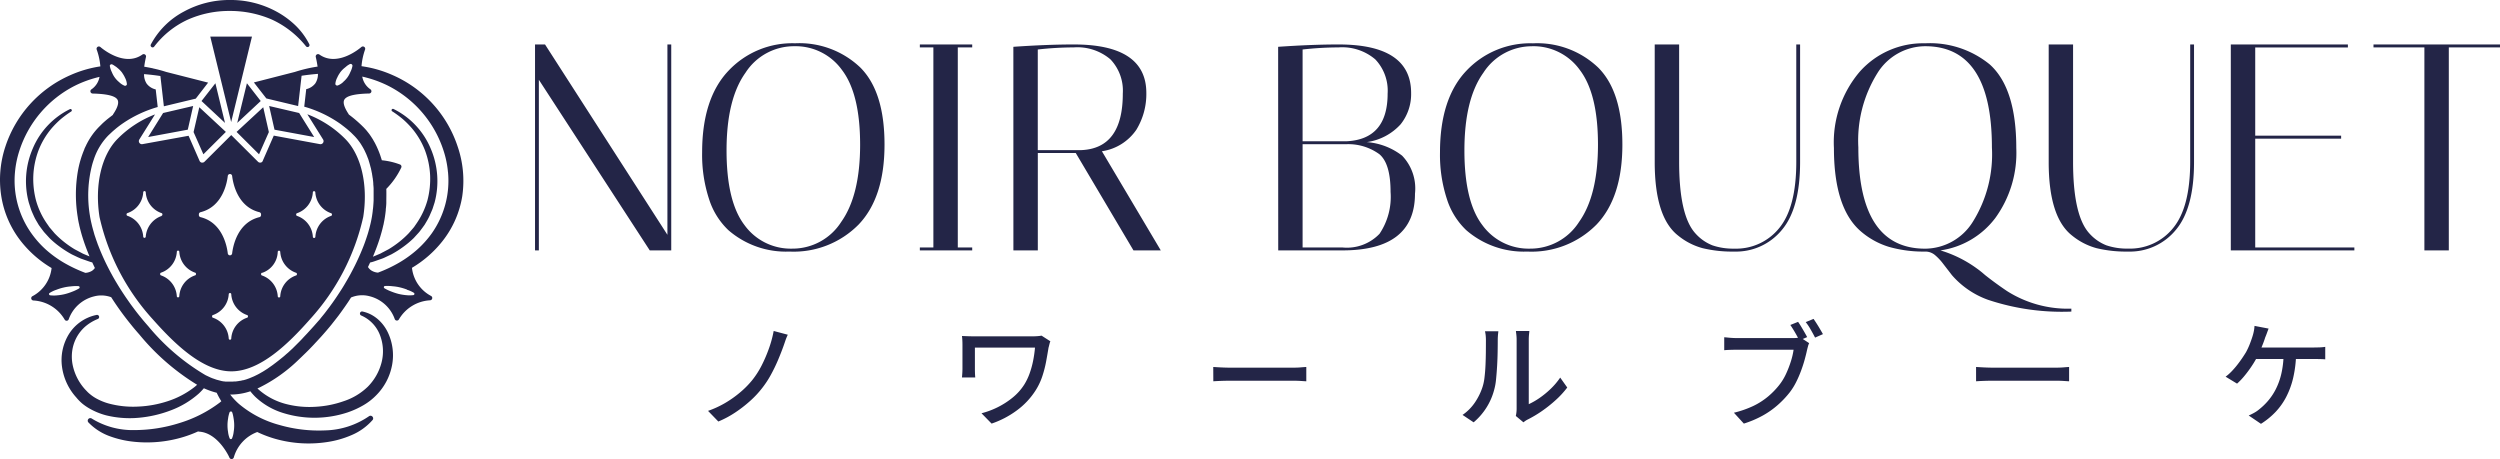 <svg xmlns="http://www.w3.org/2000/svg" width="237.932" height="43.693" viewBox="0 0 237.932 43.693">
  <g id="noir" transform="translate(-243.9 -615.169)">
    <path id="パス_5" data-name="パス 5" d="M2.184,0H1.82V-19.6h.952L14.42-1.484V-19.6h.364V0H12.74L2.184-16.24Zm15.54-9.324q0-5.1,2.478-7.742a8.337,8.337,0,0,1,6.37-2.646,8.41,8.41,0,0,1,6.2,2.3q2.31,2.3,2.31,7.336T32.62-2.464A8.681,8.681,0,0,1,26.04.112a8.368,8.368,0,0,1-5.824-2.044,6.986,6.986,0,0,1-1.834-2.954A13.509,13.509,0,0,1,17.724-9.324Zm8.764-10.108a5.483,5.483,0,0,0-4.634,2.52q-1.806,2.52-1.806,7.392t1.708,7.112a5.436,5.436,0,0,0,4.55,2.24A5.487,5.487,0,0,0,30.954-2.7q1.806-2.534,1.806-7.364t-1.722-7.1A5.437,5.437,0,0,0,26.488-19.432Zm11.956.112v-.28h4.984v.28H42.056V-.28h1.372V0H38.444V-.28h1.288V-19.32Zm8.9-.056q3.248-.224,5.74-.224Q60-19.6,60-14.98a6.519,6.519,0,0,1-.952,3.5,4.818,4.818,0,0,1-3.276,2.044L61.376,0h-2.6L53.284-9.268H49.672V0H47.348Zm5.74.056a31.464,31.464,0,0,0-3.416.2v9.576h4.144q3.948-.168,3.948-5.376a4.323,4.323,0,0,0-1.176-3.262A4.859,4.859,0,0,0,53.088-19.32Zm19.46-.056q3.248-.224,5.74-.224,6.916,0,6.916,4.62A4.593,4.593,0,0,1,84.2-12a5.339,5.339,0,0,1-3.22,1.694,6.246,6.246,0,0,1,3.36,1.288A4.51,4.51,0,0,1,85.568-5.4q0,5.4-6.916,5.4h-6.1ZM74.872-.28h3.78a4.3,4.3,0,0,0,3.542-1.3,6.293,6.293,0,0,0,1.05-3.99q0-2.688-1.064-3.584a5.027,5.027,0,0,0-3.164-.952H74.872Zm3.416-19.04a31.464,31.464,0,0,0-3.416.2v8.736h4.144q3.948-.168,3.948-4.536a4.323,4.323,0,0,0-1.176-3.262A4.859,4.859,0,0,0,78.288-19.32Zm9.66,10q0-5.1,2.478-7.742a8.337,8.337,0,0,1,6.37-2.646,8.41,8.41,0,0,1,6.2,2.3q2.31,2.3,2.31,7.336t-2.464,7.616A8.681,8.681,0,0,1,96.264.112,8.368,8.368,0,0,1,90.44-1.932a6.986,6.986,0,0,1-1.834-2.954A13.509,13.509,0,0,1,87.948-9.324Zm8.764-10.108a5.483,5.483,0,0,0-4.634,2.52q-1.806,2.52-1.806,7.392T91.98-2.408a5.436,5.436,0,0,0,4.55,2.24A5.487,5.487,0,0,0,101.178-2.7q1.806-2.534,1.806-7.364t-1.722-7.1A5.437,5.437,0,0,0,96.712-19.432Zm25.144-.168h.364V-8.4q0,4.4-1.736,6.454A5.65,5.65,0,0,1,115.948.112a12.008,12.008,0,0,1-3-.322,6.265,6.265,0,0,1-2.324-1.19q-2.24-1.736-2.24-7V-19.6h2.324V-8.428q0,5.1,1.54,6.8A4.248,4.248,0,0,0,113.89-.476a6.088,6.088,0,0,0,2.058.308,5.264,5.264,0,0,0,4.3-1.974q1.61-1.974,1.61-6.286Zm3.584,9.856A10.369,10.369,0,0,1,127.9-17.01a8.052,8.052,0,0,1,6.216-2.7,9,9,0,0,1,6.16,2.016q2.52,2.268,2.52,7.952a10.547,10.547,0,0,1-2,6.664A7.947,7.947,0,0,1,135.576,0a11.482,11.482,0,0,1,4.256,2.352q.952.756,2.072,1.512a10.8,10.8,0,0,0,6.132,1.68v.28a22.252,22.252,0,0,1-7.924-1.12,8.207,8.207,0,0,1-3.444-2.352l-.854-1.106a4.982,4.982,0,0,0-.77-.812,1.411,1.411,0,0,0-.924-.322,11.948,11.948,0,0,1-3.444-.448,7.393,7.393,0,0,1-2.716-1.512Q125.44-4.06,125.44-9.744Zm2.324-.056q0,9.632,6.356,9.632a5.385,5.385,0,0,0,4.55-2.576A12.112,12.112,0,0,0,140.476-9.8q0-9.632-6.356-9.632a5.385,5.385,0,0,0-4.55,2.576A12.112,12.112,0,0,0,127.764-9.8Zm31.584-9.8h.364V-8.4q0,4.4-1.736,6.454A5.65,5.65,0,0,1,153.44.112a12.008,12.008,0,0,1-3-.322A6.265,6.265,0,0,1,148.12-1.4q-2.24-1.736-2.24-7V-19.6H148.2V-8.428q0,5.1,1.54,6.8a4.248,4.248,0,0,0,1.638,1.148,6.088,6.088,0,0,0,2.058.308,5.264,5.264,0,0,0,4.3-1.974q1.61-1.974,1.61-6.286Zm15.008,0v.28h-8.82v8.4h8.176v.28h-8.176V-.28h9.436V0h-11.76V-19.6ZM183.96,0h-2.324V-19.32h-4.844v-.28h12.04v.28H183.96Z" transform="translate(293 639)" fill="#232547"/>
    <path id="パス_6" data-name="パス 6" d="M-69.124-7.975a5.527,5.527,0,0,0-.225.55q-.1.3-.182.528-.22.616-.522,1.331a15.523,15.523,0,0,1-.682,1.408,9.039,9.039,0,0,1-.841,1.276,9.145,9.145,0,0,1-1.139,1.216,12.159,12.159,0,0,1-1.43,1.105,9.339,9.339,0,0,1-1.59.847l-.979-1.012A9.314,9.314,0,0,0-75.1-1.469a10.119,10.119,0,0,0,1.419-1,8.758,8.758,0,0,0,1.15-1.155,8.167,8.167,0,0,0,.924-1.435,13.447,13.447,0,0,0,.7-1.639,10.546,10.546,0,0,0,.44-1.634Zm24.992.627a.743.743,0,0,0-.066.181q-.033.126-.061.242t-.049.181q-.1.616-.231,1.326A10.637,10.637,0,0,1-44.907-4a6.014,6.014,0,0,1-.654,1.359A7.046,7.046,0,0,1-47.327-.77a8.771,8.771,0,0,1-2.4,1.254L-50.688-.5a7.763,7.763,0,0,0,1.545-.577,7.557,7.557,0,0,0,1.424-.919,5.147,5.147,0,0,0,1.1-1.232,5.467,5.467,0,0,0,.506-1.05,8.38,8.38,0,0,0,.336-1.21,11.578,11.578,0,0,0,.181-1.26h-5.72V-4.7q0,.11.006.335t.028.457h-1.265q.022-.231.033-.424T-52.5-4.7V-7.04q0-.2-.011-.407t-.033-.407q.242.011.561.022t.682.011h5.478q.231,0,.451-.017a3.641,3.641,0,0,0,.4-.049Zm15.5,2.442.457.028q.269.016.583.027t.6.011h5.984q.4,0,.715-.028t.517-.038v1.364l-.528-.033q-.341-.022-.7-.022h-5.984q-.451,0-.9.016t-.737.038ZM.165-.242A3.128,3.128,0,0,0,.22-.567,3.06,3.06,0,0,0,.242-.935V-7.447A4.4,4.4,0,0,0,.209-8.03q-.033-.242-.033-.3H1.452q0,.055-.027.3a5.267,5.267,0,0,0-.028.583q0,.165,0,.55t0,.907q0,.523,0,1.111t0,1.166q0,.577,0,1.072t0,.836q0,.341,0,.44A6.87,6.87,0,0,0,2.42-1.953a8.327,8.327,0,0,0,1.056-.864,6.706,6.706,0,0,0,.913-1.078l.671.946a8.621,8.621,0,0,1-1.106,1.2A12.7,12.7,0,0,1,2.635-.7,11.157,11.157,0,0,1,1.309.088a1.852,1.852,0,0,0-.253.149Q.957.308.891.363Zm-5.071-.1a4.472,4.472,0,0,0,1.188-1.2A5.843,5.843,0,0,0-3-3.014a4.722,4.722,0,0,0,.187-.913q.066-.55.093-1.171t.033-1.227q.005-.6.006-1.078a4.808,4.808,0,0,0-.022-.5,3.185,3.185,0,0,0-.066-.4H-1.5q0,.044-.016.181t-.028.319q-.011.182-.011.379,0,.473-.011,1.106t-.049,1.3q-.039.671-.1,1.276a5.56,5.56,0,0,1-.181,1.012A6.032,6.032,0,0,1-2.64-1.023,6.093,6.093,0,0,1-3.85.363ZM27.027-9.2q.143.2.3.462t.308.523q.148.258.258.467l-.748.319q-.11-.231-.253-.49t-.3-.517q-.159-.258-.3-.467ZM28.5-9.482q.132.187.3.451t.325.533q.159.269.27.467l-.748.33q-.176-.341-.418-.764a5.4,5.4,0,0,0-.473-.71Zm-.418,2.31a1.565,1.565,0,0,0-.11.3q-.044.165-.088.341-.088.418-.231.935t-.347,1.067A10.308,10.308,0,0,1,26.84-3.46a5.936,5.936,0,0,1-.6.962,8.945,8.945,0,0,1-1.133,1.2A8.105,8.105,0,0,1,23.667-.281a9.754,9.754,0,0,1-1.8.765L20.922-.55A9.668,9.668,0,0,0,22.8-1.21,6.705,6.705,0,0,0,24.178-2.1a7.378,7.378,0,0,0,1.045-1.073,5.3,5.3,0,0,0,.66-1.078,9.753,9.753,0,0,0,.462-1.194A6.618,6.618,0,0,0,26.6-6.545H21.186q-.341,0-.654.011T20-6.5V-7.733q.165.011.374.033t.429.033q.22.011.4.011h5.324q.154,0,.341-.011a2.192,2.192,0,0,0,.374-.055ZM43.967-4.906l.456.028q.27.016.583.027t.6.011H51.59q.4,0,.715-.028t.517-.038v1.364l-.528-.033q-.341-.022-.7-.022H45.606q-.451,0-.9.016t-.737.038ZM71.808-8.558q-.077.2-.16.429t-.16.407q-.077.253-.2.572t-.264.644q-.138.325-.292.622a9.3,9.3,0,0,1-.539.908,11.308,11.308,0,0,1-.677.913,6.319,6.319,0,0,1-.709.743l-1.089-.66a4.621,4.621,0,0,0,.577-.512,7.836,7.836,0,0,0,.534-.616q.253-.325.462-.633t.363-.561a6.894,6.894,0,0,0,.374-.809q.154-.4.253-.72a4.449,4.449,0,0,0,.127-.5,3.355,3.355,0,0,0,.06-.484Zm-1.529,1.8H76.12q.209,0,.517-.011A4.154,4.154,0,0,0,77.2-6.82v1.188q-.275-.022-.583-.027t-.5-.006H70.158Zm4.147.616a11.055,11.055,0,0,1-.275,2.261,7.822,7.822,0,0,1-.666,1.826A6.3,6.3,0,0,1,72.457-.611,7.18,7.18,0,0,1,71.082.506L69.916-.286q.253-.11.511-.253a2.936,2.936,0,0,0,.446-.3,6.244,6.244,0,0,0,.853-.809,5.6,5.6,0,0,0,.748-1.105,6.427,6.427,0,0,0,.539-1.474,8.952,8.952,0,0,0,.226-1.925Z" transform="translate(388 655)" fill="#232547"/>
    <path id="icon1" d="M14.909,4.467a.183.183,0,0,1-.053-.233A7.567,7.567,0,0,1,18.007,1.1,9.022,9.022,0,0,1,22.387,0a9.132,9.132,0,0,1,4.387,1.082,8.4,8.4,0,0,1,1.834,1.327,6.747,6.747,0,0,1,1.329,1.8.185.185,0,0,1-.065.24.187.187,0,0,1-.246-.038,8.958,8.958,0,0,0-3.247-2.546,9.977,9.977,0,0,0-3.994-.822,9.684,9.684,0,0,0-4,.822,8.455,8.455,0,0,0-3.216,2.58.187.187,0,0,1-.261.025ZM22.5,11.615l1.98-8.128H20.513L22.5,11.615Zm-3.577.955.934,2.115,2.139-2.13-2.528-2.348-.545,2.363Zm.756-2.955L21.914,11.7,21,7.925l-1.32,1.69Zm3.4,2.084,2.235-2.084L24,7.924,23.078,11.7Zm-4.2-1.61-2.855.667L14.6,13.042l3.773-.7.51-2.255ZM30.4,13.042l-1.429-2.286-2.855-.667.51,2.255Zm-7.385-.487,2.139,2.131.934-2.115-.535-2.363-2.537,2.348ZM44.5,18.639A9.286,9.286,0,0,1,42.6,22.965a10.53,10.53,0,0,1-2.892,2.524,3.451,3.451,0,0,0,1.812,2.676.22.22,0,0,1,.042.364.222.222,0,0,1-.132.052,3.674,3.674,0,0,0-2.961,1.811.215.215,0,0,1-.193.118h-.019a.218.218,0,0,1-.19-.149,3.42,3.42,0,0,0-2.41-2.171,2.709,2.709,0,0,0-1.746.124l-.016.022c-.19.31-.383.586-.585.878l-.062.087q-.256.367-.523.726l-.177.229c-.153.2-.311.394-.461.589l-.184.226q-.319.385-.651.76-.16.184-.327.363l-.149.161q-.089.1-.184.2c-.062.065-.156.167-.233.251l-.106.112-.277.288-.069.071-.311.31-.04.037-.342.332-.019.019-.358.341a14.67,14.67,0,0,1-3.583,2.537l-.252.118q.132.127.274.242a6.346,6.346,0,0,0,2.45,1.24,8.858,8.858,0,0,0,2.771.264,9.605,9.605,0,0,0,2.721-.537A5.937,5.937,0,0,0,35.5,36.809a5.056,5.056,0,0,0,1.3-2.258,4.262,4.262,0,0,0-.118-2.605,3.318,3.318,0,0,0-1.784-1.91.2.2,0,0,1,.121-.384,3.317,3.317,0,0,1,.75.264,3.512,3.512,0,0,1,.666.443,3.9,3.9,0,0,1,.974,1.272,5.064,5.064,0,0,1,.4,3.148,5.5,5.5,0,0,1-1.491,2.828,5.688,5.688,0,0,1-1.283.989,8.224,8.224,0,0,1-1.441.651,10.028,10.028,0,0,1-6.118.068,6.732,6.732,0,0,1-2.684-1.551,5.739,5.739,0,0,1-.467-.524,5.8,5.8,0,0,1-1.8.31h-.118a6.242,6.242,0,0,0,.841.9,9.99,9.99,0,0,0,3.835,1.994,13.546,13.546,0,0,0,4.383.518,7.679,7.679,0,0,0,4.15-1.346.243.243,0,0,1,.342.05.238.238,0,0,1,0,.31,5.518,5.518,0,0,1-2,1.436,9.177,9.177,0,0,1-2.369.667,11.647,11.647,0,0,1-4.882-.31,11.017,11.017,0,0,1-1.722-.651,3.636,3.636,0,0,0-2.232,2.413.224.224,0,0,1-.2.161h-.015a.228.228,0,0,1-.2-.13c0-.025-1.055-2.366-2.892-2.481a.165.165,0,0,1-.084-.025,11.164,11.164,0,0,1-1.354.518,11.918,11.918,0,0,1-4.745.471,9.362,9.362,0,0,1-2.341-.537A5.349,5.349,0,0,1,8.9,40.189a.246.246,0,0,1,.311-.366,7.426,7.426,0,0,0,4.1,1.11,14.223,14.223,0,0,0,4.268-.67A12.214,12.214,0,0,0,21.4,38.325l.165-.137a6.507,6.507,0,0,1-.439-.806,7.175,7.175,0,0,1-1.223-.431,5.788,5.788,0,0,1-.486.509,8.475,8.475,0,0,1-2.674,1.6,11.289,11.289,0,0,1-3.032.7,9.377,9.377,0,0,1-3.144-.239,6.556,6.556,0,0,1-1.516-.62,5.146,5.146,0,0,1-.694-.468,4.462,4.462,0,0,1-.592-.6A5.421,5.421,0,0,1,6.4,34.9a4.711,4.711,0,0,1,.688-3.148,4.048,4.048,0,0,1,2.587-1.774.2.2,0,0,1,.118.388,4.236,4.236,0,0,0-1.189.723,3.76,3.76,0,0,0-.834,1.061,3.8,3.8,0,0,0-.4,1.268,4.016,4.016,0,0,0,.047,1.324,4.937,4.937,0,0,0,1.2,2.338l.233.242a3.07,3.07,0,0,0,.24.211,3.814,3.814,0,0,0,.536.369,5.436,5.436,0,0,0,1.245.509,8.932,8.932,0,0,0,2.78.285,10.357,10.357,0,0,0,2.8-.509,8.292,8.292,0,0,0,2.506-1.309,3.249,3.249,0,0,0,.311-.267h-.022a21.891,21.891,0,0,1-5.473-4.763q-.337-.38-.66-.772l-.174-.217q-.25-.306-.489-.62c-.053-.065-.1-.133-.153-.2-.423-.564-.825-1.141-1.2-1.73l-.016-.022a2.7,2.7,0,0,0-1.628-.078,3.42,3.42,0,0,0-2.41,2.171.219.219,0,0,1-.19.149H6.843a.215.215,0,0,1-.193-.118A3.674,3.674,0,0,0,3.689,28.6a.217.217,0,0,1-.087-.416,3.463,3.463,0,0,0,1.809-2.673,10.513,10.513,0,0,1-2.9-2.528A9.285,9.285,0,0,1,.619,18.655a10.051,10.051,0,0,1,.4-4.723A11.267,11.267,0,0,1,7.182,7.159a11.051,11.051,0,0,1,2.87-.84,6.222,6.222,0,0,0-.349-1.6.221.221,0,0,1,.352-.242c.022.019,2.232,1.972,4,.713a.221.221,0,0,1,.339.229c-.075.332-.131.639-.168.93.28.047.56.1.837.158v.006a12.436,12.436,0,0,1,1.245.332l4,1.02L19.131,9.388l-3.035.729-.33-2.881q-.775-.118-1.557-.18a1.608,1.608,0,0,0,.246.9,1.5,1.5,0,0,0,.865.555l.19,1.675a11.476,11.476,0,0,0-3.288,1.535q-.369.251-.713.537l-.075.065q-.131.109-.258.223l-.09.084c-.1.1-.209.192-.311.295A5.928,5.928,0,0,0,9.421,15.2q-.08.23-.146.465a11.576,11.576,0,0,0-.215,4.872c.028.186.065.372.106.564l.047.2c.028.121.056.245.09.366s.047.18.075.273.056.2.087.31.065.211.1.31.053.164.081.245l.137.381a.377.377,0,0,0,.043.115q.311.819.688,1.61c.056.118.115.236.171.35q.183.366.377.726l.037.065c.118.22.243.44.37.658.022.04.044.077.069.115q.178.3.364.6l.1.155c.118.186.24.369.361.552l.125.186.358.512.149.208.361.484.162.211c.128.164.258.326.389.484l.153.189q.274.328.557.648A20.627,20.627,0,0,0,20.052,35.7c.14.071.283.133.423.2l.087.04.072.028.041.019.268.093c.065.022.131.05.2.068l.274.071.19.05.177.031h.044l.149.022h.514a3.229,3.229,0,0,0,.345-.019h.118l.23-.031.159-.028h.04l.246-.059h.04l.221-.062.059-.019.2-.071.062-.022.283-.118.162-.068c.09-.04.177-.087.268-.13l.153-.077c.093-.05.184-.1.274-.155l.146-.081.28-.174c.044-.031.09-.059.137-.087l.283-.2.128-.09q.149-.1.29-.214c.04-.028.081-.056.118-.087l.3-.233.109-.087.311-.251.1-.084c.1-.087.2-.18.311-.27l.084-.074.311-.288.072-.065.311-.31.059-.059.311-.31.047-.05c.109-.109.215-.22.311-.329l.031-.034.333-.353q.322-.349.638-.7c.184-.208.367-.419.548-.62l.156-.2c.131-.158.258-.31.386-.478l.162-.214c.121-.158.243-.31.361-.484.05-.065.1-.133.146-.2.121-.171.243-.341.358-.515.044-.059.081-.121.121-.18q.185-.277.364-.558l.093-.146q.192-.306.371-.62l.062-.105q.192-.329.374-.664L33.9,26q.194-.36.377-.726c.056-.115.112-.226.165-.341q.373-.781.685-1.588l.059-.158c.047-.124.09-.248.131-.369s.059-.174.087-.257.069-.211.1-.31.062-.206.09-.31.053-.183.075-.273.062-.242.09-.363c.016-.071.034-.139.047-.208.04-.192.078-.378.106-.564s.047-.31.065-.478c0-.071.019-.143.025-.211l.019-.2c.015-.2.031-.394.037-.589V17.988c0-.152-.019-.31-.031-.453a.52.52,0,0,0,0-.068,3.655,3.655,0,0,0-.044-.419.217.217,0,0,0-.015-.1q-.027-.191-.059-.381a.63.63,0,0,0-.025-.133q-.031-.17-.069-.338a.736.736,0,0,0-.04-.158c-.056-.223-.115-.44-.184-.648a.043.043,0,0,1,0-.019c-.031-.09-.062-.18-.1-.267s-.031-.087-.05-.13-.062-.161-.1-.239l-.069-.149c-.034-.071-.065-.143-.1-.211q-.08-.158-.171-.31l-.078-.127q-.063-.109-.134-.214l-.084-.118-.159-.211-.075-.09q-.118-.143-.249-.276l-.311-.31-.072-.065-.24-.211-.084-.071-.24-.192-.081-.062-.261-.2a11.386,11.386,0,0,0-3.478-1.665l.19-1.668a1.508,1.508,0,0,0,.869-.555,1.615,1.615,0,0,0,.246-.9c-.52.043-1.037.1-1.557.18l-.33,2.884L25.849,9.37,24.663,7.847l3.9-1a13.793,13.793,0,0,1,2.1-.5h.062q-.065-.469-.174-.93a.223.223,0,0,1,.342-.229c1.771,1.259,3.982-.695,4-.713a.221.221,0,0,1,.352.242A6.234,6.234,0,0,0,34.906,6.3c.252.037.507.081.76.133a11.086,11.086,0,0,1,2.217.723,11.268,11.268,0,0,1,6.167,6.773,10.053,10.053,0,0,1,.448,4.711ZM10.955,6.293a2.087,2.087,0,0,0,.193.58,2.31,2.31,0,0,0,.685.94,1.619,1.619,0,0,0,.514.344.178.178,0,0,0,.227-.115.12.12,0,0,0,0-.065,1.58,1.58,0,0,0-.18-.586,2.4,2.4,0,0,0-.209-.372q-.041-.068-.087-.133a2.6,2.6,0,0,0-.411-.415l-.168-.14H11.5q-.094-.07-.193-.133l-.121-.065a.175.175,0,0,0-.227.084.127.127,0,0,0,0,.084l0-.006ZM8.079,27.36a.118.118,0,0,0-.106-.127,4.026,4.026,0,0,0-.725.025,4.48,4.48,0,0,0-.7.109,4.881,4.881,0,0,0-.679.211,2.81,2.81,0,0,0-.651.31.121.121,0,0,0-.05.078.124.124,0,0,0,.1.139,2.962,2.962,0,0,0,.725,0,4.822,4.822,0,0,0,.7-.118,5.371,5.371,0,0,0,.676-.223,4.009,4.009,0,0,0,.654-.31.119.119,0,0,0,.056-.093ZM9.527,25.5c-.084-.174-.165-.35-.246-.524l-.106-.028c-.209-.062-.411-.139-.623-.211l-.311-.109c-.1-.037-.2-.087-.311-.133l-.588-.279a10.059,10.059,0,0,1-1.108-.7,8.96,8.96,0,0,1-1.009-.843l-.445-.487a2.368,2.368,0,0,1-.209-.257l-.2-.267c-.062-.09-.131-.177-.193-.27l-.165-.285a4.835,4.835,0,0,1-.311-.586c-.087-.2-.184-.4-.261-.62l-.2-.62a7.818,7.818,0,0,1,.389-5.17A7.343,7.343,0,0,1,7.151,10.39a.128.128,0,0,1,.171.059.123.123,0,0,1-.047.164,9.773,9.773,0,0,0-1,.735,8.87,8.87,0,0,0-.869.875,7.4,7.4,0,0,0-1.245,2.1,7.823,7.823,0,0,0-.489,2.369,8.032,8.032,0,0,0,.258,2.391A7.307,7.307,0,0,0,4.944,21.25l.174.248a1.552,1.552,0,0,0,.184.242l.392.462a9.041,9.041,0,0,0,.9.822,9.543,9.543,0,0,0,1.009.7l.545.288c.093.047.18.1.274.143l.286.121.311.127c-.19-.456-.361-.9-.514-1.346-.016-.053-.034-.105-.053-.161-.04-.118-.078-.239-.115-.357s-.072-.242-.106-.363q-.1-.362-.187-.729a.992.992,0,0,0-.04-.186c-.037-.186-.075-.366-.1-.546a.028.028,0,0,0,0-.016,13.219,13.219,0,0,1,0-4.363,9.681,9.681,0,0,1,.623-2.127.043.043,0,0,1,0-.019c.05-.121.109-.236.165-.35.019-.04.037-.087.059-.127a.6.6,0,0,0,.034-.062A6.513,6.513,0,0,1,9.9,12.1l.028-.028c.106-.105.212-.208.311-.31l.084-.078q.138-.125.28-.245l.072-.062.311-.245.059-.043.2-.155a.2.2,0,0,1,.031-.071c.417-.62.557-1.086.414-1.358-.193-.369-.971-.568-2.372-.6a.222.222,0,0,1-.205-.158.213.213,0,0,1,.09-.242,1.826,1.826,0,0,0,.769-1.188,10.774,10.774,0,0,0-2.338.84,10.555,10.555,0,0,0-5.293,6.2,9.2,9.2,0,0,0-.414,2.019,8.659,8.659,0,0,0,1.572,5.846,9.4,9.4,0,0,0,1.385,1.551A10.793,10.793,0,0,0,6.6,25.015a13.407,13.407,0,0,0,2.024.955,1.4,1.4,0,0,0,.623-.189,1.065,1.065,0,0,0,.277-.267V25.5ZM22.387,39.191l-.019.019-.022.034a3.028,3.028,0,0,0-.143.62,3.753,3.753,0,0,0,0,1.24,2.3,2.3,0,0,0,.156.62.125.125,0,0,0,.224,0,2.3,2.3,0,0,0,.156-.62,3.753,3.753,0,0,0,0-1.24q-.027-.194-.072-.385a1.767,1.767,0,0,0-.072-.242.124.124,0,0,0-.072-.071h-.1l-.037.025ZM33.162,7.8a2.346,2.346,0,0,0,.682-.94,2.085,2.085,0,0,0,.2-.58.164.164,0,0,0-.016-.093A.171.171,0,0,0,33.8,6.1c-.04.019-.075.04-.112.062a1.532,1.532,0,0,0-.2.137l-.177.149a2.365,2.365,0,0,0-.411.415c-.031.04-.056.084-.084.124a2.387,2.387,0,0,0-.212.382,1.579,1.579,0,0,0-.184.586.238.238,0,0,0,0,.065.183.183,0,0,0,.23.115,1.62,1.62,0,0,0,.514-.326V7.8Zm6.08,19.764a4.9,4.9,0,0,0-.679-.211,4.48,4.48,0,0,0-.7-.108,3.99,3.99,0,0,0-.722-.025.122.122,0,0,0-.093.056.118.118,0,0,0,.04.161,4.012,4.012,0,0,0,.654.31,5.577,5.577,0,0,0,.676.223,4.844,4.844,0,0,0,.7.118,2.963,2.963,0,0,0,.725,0,.134.134,0,0,0,.078-.05.12.12,0,0,0-.028-.167,2.8,2.8,0,0,0-.651-.291v-.015Zm3.892-11.189a9.2,9.2,0,0,0-.414-2.019,10.555,10.555,0,0,0-5.293-6.2,10.847,10.847,0,0,0-2.45-.865A1.832,1.832,0,0,0,35.752,8.5a.224.224,0,0,1,.09.242.227.227,0,0,1-.205.158c-1.4.031-2.179.229-2.372.6-.143.273,0,.732.414,1.358a.423.423,0,0,1,.019.043q.423.311.816.661l.037.031.237.217q.123.113.24.233a.406.406,0,0,1,.053.05c.106.109.209.22.311.338l.093.118c.065.081.131.164.193.248l.109.158c.05.077.1.155.153.236s.075.124.109.186l.131.229.106.211c.037.074.075.152.109.23s.069.152.1.229.062.152.093.229l.093.251.075.23c.028.087.059.177.084.267a6.805,6.805,0,0,1,1.737.406.22.22,0,0,1,.115.285,7.37,7.37,0,0,1-1.426,2.034c.016.428,0,.862,0,1.3v.043a5.354,5.354,0,0,1-.05.589q0,.05,0,.1-.034.336-.087.67-.044.284-.106.564a.771.771,0,0,1-.04.183q-.048.21-.1.419l-.072.267c-.04.143-.081.282-.124.428q-.054.181-.115.36l-.056.167c-.153.45-.33.9-.523,1.365q.2-.079.4-.167l.286-.121c.093-.04.18-.1.274-.143l.545-.288a9.553,9.553,0,0,0,1.009-.7,8.7,8.7,0,0,0,.9-.822l.4-.462a1.769,1.769,0,0,0,.184-.242l.171-.248a7.388,7.388,0,0,0,1.018-2.171,8.03,8.03,0,0,0,.255-2.391,7.82,7.82,0,0,0-.489-2.369,7.4,7.4,0,0,0-1.245-2.1,8.871,8.871,0,0,0-.869-.875,9.787,9.787,0,0,0-1-.735.127.127,0,0,1-.05-.174.129.129,0,0,1,.174-.05A7.361,7.361,0,0,1,41.474,14.1a7.869,7.869,0,0,1,.389,5.17l-.2.62c-.081.2-.177.406-.265.62a5.3,5.3,0,0,1-.311.586l-.168.285c-.062.093-.131.18-.193.27l-.2.267a2.343,2.343,0,0,1-.209.257l-.445.487a8.971,8.971,0,0,1-1.009.844,10.055,10.055,0,0,1-1.108.7l-.588.279a2.617,2.617,0,0,1-.311.133l-.311.108c-.205.071-.408.149-.623.211l-.2.05c-.062.14-.128.282-.2.425a1.053,1.053,0,0,0,.345.347,1.387,1.387,0,0,0,.607.189,13.225,13.225,0,0,0,2.021-.955,10.794,10.794,0,0,0,1.712-1.24A9.382,9.382,0,0,0,41.6,22.2a8.68,8.68,0,0,0,1.538-5.815v-.016ZM25.513,15.293l1.043-2.385,4.383.809a.292.292,0,0,0,.311-.44l-1.5-2.4a10.158,10.158,0,0,1,3.618,2.357c1.525,1.551,2.179,4.4,1.7,7.421a21.359,21.359,0,0,1-5.059,9.725c-2.045,2.32-4.745,4.962-7.49,4.962s-5.445-2.658-7.487-4.962a21.36,21.36,0,0,1-5.059-9.725c-.476-3.021.174-5.864,1.7-7.421a10.115,10.115,0,0,1,3.58-2.344L13.76,13.277a.291.291,0,0,0,.142.428.294.294,0,0,0,.169.012l4.377-.794,1.043,2.385a.289.289,0,0,0,.212.171h.056a.293.293,0,0,0,.206-.087l2.543-2.534,2.544,2.534a.286.286,0,0,0,.205.087h.056a.288.288,0,0,0,.2-.171v-.015Zm-9.651,5.25a.115.115,0,0,0,.093-.115v-.034a.115.115,0,0,0-.093-.115,2.225,2.225,0,0,1-1.491-1.988.122.122,0,0,0-.2-.075.117.117,0,0,0-.039.075,2.217,2.217,0,0,1-1.494,1.988.118.118,0,0,0-.093.115v.034a.118.118,0,0,0,.093.115,2.232,2.232,0,0,1,1.494,1.991.121.121,0,0,0,.118.105.124.124,0,0,0,.121-.105,2.254,2.254,0,0,1,1.5-1.975Zm3.291,5.52a.117.117,0,0,0-.093-.115,2.232,2.232,0,0,1-1.494-1.991.12.12,0,0,0-.039-.075.122.122,0,0,0-.079-.031.118.118,0,0,0-.118.106,2.228,2.228,0,0,1-1.494,1.991.118.118,0,0,0-.093.115V26.1a.118.118,0,0,0,.093.115A2.234,2.234,0,0,1,17.328,28.2a.114.114,0,0,0,.038.076.116.116,0,0,0,.08.029.119.119,0,0,0,.118-.105,2.217,2.217,0,0,1,1.494-1.988.117.117,0,0,0,.093-.115ZM24.1,30.095a.118.118,0,0,0-.1-.115,2.233,2.233,0,0,1-1.491-1.991.118.118,0,0,0-.118-.1.121.121,0,0,0-.121.1,2.224,2.224,0,0,1-1.491,1.991.114.114,0,0,0-.093.115v.034a.114.114,0,0,0,.093.115,2.23,2.23,0,0,1,1.491,1.991.121.121,0,0,0,.121.1.118.118,0,0,0,.118-.1A2.218,2.218,0,0,1,24,30.244a.119.119,0,0,0,.1-.115Zm1.245-9.7a.207.207,0,0,0-.162-.2c-2.1-.521-2.512-2.791-2.59-3.452a.209.209,0,0,0-.414,0c-.075.664-.489,2.931-2.59,3.452a.209.209,0,0,0-.162.2v.074a.205.205,0,0,0,.162.2c2.1.521,2.515,2.791,2.59,3.452a.209.209,0,0,0,.414,0c.078-.664.489-2.931,2.59-3.452a.2.2,0,0,0,.162-.2Zm3.344.043a.118.118,0,0,0,.093.115,2.237,2.237,0,0,1,1.494,1.991.118.118,0,0,0,.2.075.121.121,0,0,0,.039-.075A2.223,2.223,0,0,1,32,20.552a.118.118,0,0,0,.093-.115V20.4A.118.118,0,0,0,32,20.289,2.229,2.229,0,0,1,30.51,18.3a.118.118,0,0,0-.118-.105.115.115,0,0,0-.118.105,2.222,2.222,0,0,1-1.494,1.988.118.118,0,0,0-.093.115v.034Zm-3.247,5.52a.118.118,0,0,0-.093.115v.034a.117.117,0,0,0,.093.115,2.229,2.229,0,0,1,1.494,1.988.118.118,0,0,0,.118.105.115.115,0,0,0,.118-.105,2.221,2.221,0,0,1,1.494-1.988.118.118,0,0,0,.093-.115v-.034a.118.118,0,0,0-.093-.115,2.237,2.237,0,0,1-1.494-1.991.118.118,0,0,0-.2-.075.121.121,0,0,0-.039.075,2.17,2.17,0,0,1-1.476,2Z" transform="translate(243.4 615.168)" fill="#232547"/>
  </g>
</svg>
